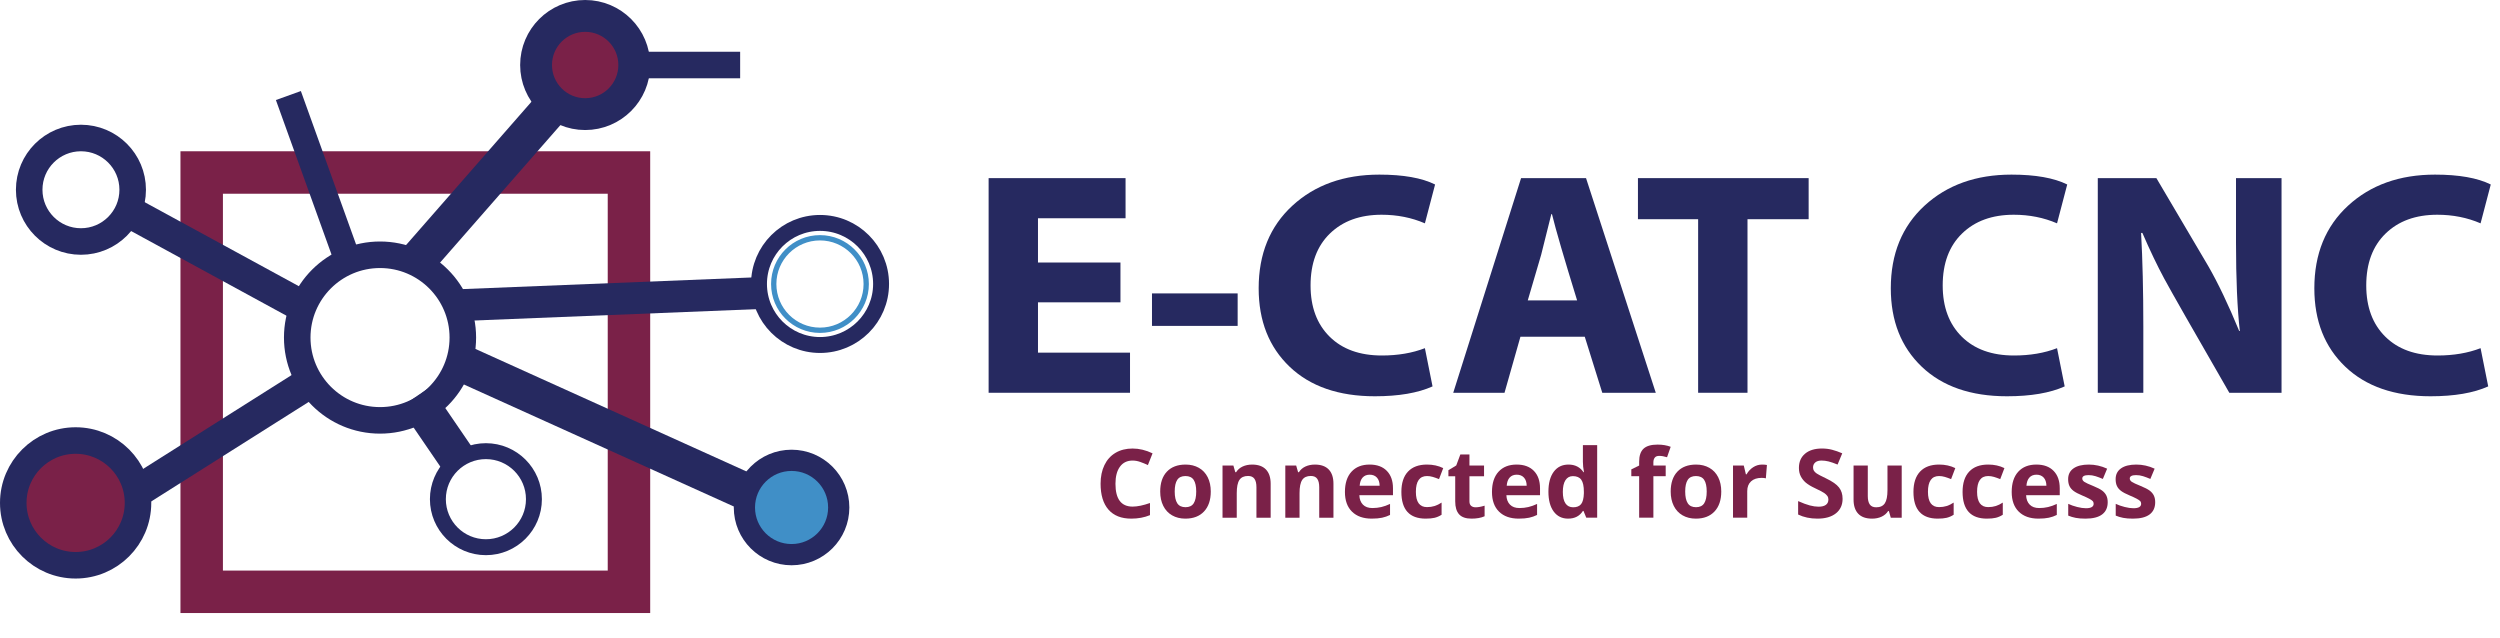 <?xml version="1.0" encoding="UTF-8"?><svg id="a" xmlns="http://www.w3.org/2000/svg" xmlns:xlink="http://www.w3.org/1999/xlink" viewBox="0 0 471.016 120.2"><defs><linearGradient id="b" x1="26" y1="81.773" x2="59.954" y2="81.773" gradientUnits="userSpaceOnUse"><stop offset="0" stop-color="#fff"/><stop offset="1" stop-color="#000"/></linearGradient></defs><path d="m211.102,49.46v7.5h-15.54v9.48h17.341v7.56h-26.641v-40.44h25.8v7.56h-16.5v8.34h15.54Z" style="fill:#262960;"/><path d="m217.041,55.28h16.14v6.12h-16.14v-6.12Z" style="fill:#262960;"/><path d="m268.461,65.6l1.439,7.2c-2.76,1.24-6.38,1.86-10.859,1.86-6.82,0-12.176-1.855-16.065-5.565s-5.835-8.635-5.835-14.775c0-6.48,2.119-11.67,6.359-15.57s9.7-5.85,16.381-5.85c4.5,0,8,.62,10.5,1.86l-1.92,7.32c-2.501-1.08-5.221-1.62-8.16-1.62-4.061,0-7.305,1.18-9.735,3.54-2.431,2.36-3.646,5.62-3.646,9.78,0,4.061,1.195,7.275,3.586,9.645,2.389,2.37,5.674,3.555,9.854,3.555,3.021,0,5.72-.46,8.101-1.38Z" style="fill:#262960;"/><path d="m298.579,63.44h-12.12l-3,10.56h-9.66l12.78-40.44h12.24l13.14,40.44h-10.08l-3.3-10.56Zm-10.739-6.84h9.299c-2.439-7.9-4.02-13.32-4.739-16.26h-.12l-1.92,7.68-2.52,8.58Z" style="fill:#262960;"/><path d="m319.939,74v-32.7h-11.34v-7.74h32.16v7.74h-11.52v32.7h-9.301Z" style="fill:#262960;"/><path d="m387.559,65.6l1.439,7.2c-2.76,1.24-6.381,1.86-10.861,1.86-6.82,0-12.174-1.855-16.064-5.565s-5.834-8.635-5.834-14.775c0-6.48,2.119-11.67,6.359-15.57s9.699-5.85,16.381-5.85c4.5,0,7.998.62,10.5,1.86l-1.92,7.32c-2.502-1.08-5.221-1.62-8.16-1.62-4.061,0-7.307,1.18-9.736,3.54-2.43,2.36-3.645,5.62-3.645,9.78,0,4.061,1.195,7.275,3.586,9.645,2.389,2.37,5.674,3.555,9.854,3.555,3.02,0,5.721-.46,8.102-1.38Z" style="fill:#262960;"/><path d="m403.816,74h-8.58v-40.44h11.041l9.75,16.53c1.859,3.221,3.811,7.311,5.85,12.27h.121c-.48-4.24-.721-9.799-.721-16.68v-12.12h8.58v40.44h-9.84c-6.861-11.9-10.951-19.075-12.27-21.525-1.32-2.45-2.691-5.315-4.111-8.595h-.24c.281,5.1.42,10.96.42,17.58v12.54Z" style="fill:#262960;"/><path d="m467.357,65.6l1.439,7.2c-2.76,1.24-6.379,1.86-10.859,1.86-6.82,0-12.176-1.855-16.064-5.565-3.891-3.71-5.836-8.635-5.836-14.775,0-6.48,2.119-11.67,6.359-15.57s9.701-5.85,16.381-5.85c4.5,0,8,.62,10.5,1.86l-1.92,7.32c-2.5-1.08-5.221-1.62-8.16-1.62-4.061,0-7.305,1.18-9.734,3.54-2.43,2.36-3.645,5.62-3.645,9.78,0,4.061,1.193,7.275,3.584,9.645,2.391,2.37,5.674,3.555,9.855,3.555,3.02,0,5.719-.46,8.1-1.38Z" style="fill:#262960;"/><rect x="38" y="32.5" width="80.5" height="79" style="fill:none; stroke:#7a2148; stroke-miterlimit:10; stroke-width:8px;"/><circle cx="71.6" cy="63.6" r="15.6" style="fill:none; stroke:#262960; stroke-miterlimit:10; stroke-width:5px;"/><circle cx="15.25" cy="35.75" r="9.75" style="fill:none; stroke:#262960; stroke-miterlimit:10; stroke-width:5px;"/><circle cx="154.5" cy="53.5" r="11.5" style="fill:none; stroke:#262960; stroke-miterlimit:10; stroke-width:3px;"/><circle cx="110.25" cy="12.25" r="9.25" style="fill:#7a2148; stroke:#262960; stroke-miterlimit:10; stroke-width:6px;"/><path d="m100.596,94.048c0,4.997-4.051,9.048-9.048,9.048-4.997,0-9.048-4.051-9.048-9.048,0-4.997,4.051-9.048,9.048-9.048,4.997,0,9.048,4.051,9.048,9.048Z" style="fill:none; stroke:#262960; stroke-miterlimit:10; stroke-width:3px;"/><circle cx="14.25" cy="94.75" r="11.75" style="fill:#7a2148; stroke:#262960; stroke-miterlimit:10; stroke-width:5px;"/><path d="m158.023,95.614c0,4.908-3.979,8.886-8.887,8.886s-8.886-3.978-8.886-8.886,3.978-8.887,8.886-8.887,8.887,3.979,8.887,8.887Z" style="fill:#408fc7; stroke:#262960; stroke-miterlimit:10; stroke-width:4px;"/><path d="m163.201,53.512c0,4.812-3.901,8.713-8.713,8.713-4.813,0-8.713-3.9-8.713-8.713,0-4.812,3.9-8.713,8.713-8.713,4.811,0,8.713,3.901,8.713,8.713Z" style="fill:none; stroke:#408fc7; stroke-miterlimit:10;"/><line x1="24.113" y1="39.795" x2="56.602" y2="57.5" style="fill:#272361; stroke:#262960; stroke-miterlimit:10; stroke-width:6px;"/><line x1="26" y1="92.5" x2="59.954" y2="71.046" style="fill:url(#b); stroke:#262960; stroke-miterlimit:10; stroke-width:6px;"/><line x1="78.25" y1="74.825" x2="86.386" y2="86.727" style="fill:#272361; stroke:#262960; stroke-miterlimit:10; stroke-width:7px;"/><line x1="104.5" y1="19.489" x2="78.25" y2="49.487" style="fill:#272361; stroke:#262960; stroke-miterlimit:10; stroke-width:7px;"/><line x1="86.511" y1="68.197" x2="140.25" y2="92.49" style="fill:#272361; stroke:#262960; stroke-miterlimit:10; stroke-width:7px;"/><line x1="119.5" y1="12.25" x2="139.449" y2="12.25" style="fill:#272361; stroke:#262960; stroke-miterlimit:10; stroke-width:5px;"/><line x1="65.365" y1="48.648" x2="54.333" y2="18" style="fill:#272361; stroke:#262960; stroke-miterlimit:10; stroke-width:5px;"/><line x1="86.386" y1="57.5" x2="143" y2="55.224" style="fill:none; stroke:#262960; stroke-miterlimit:10; stroke-width:6px;"/><path d="m213.387,86.772c-1.025,0-1.819.385-2.382,1.156s-.844,1.844-.844,3.221c0,2.865,1.075,4.298,3.226,4.298.902,0,1.995-.226,3.278-.677v2.285c-1.055.439-2.232.659-3.533.659-1.869,0-3.299-.567-4.289-1.701s-1.485-2.761-1.485-4.882c0-1.336.243-2.506.729-3.511s1.185-1.775,2.096-2.312,1.979-.804,3.204-.804c1.248,0,2.502.302,3.762.905l-.879,2.215c-.48-.229-.964-.428-1.45-.598s-.964-.255-1.433-.255Z" style="fill:#7a2148;"/><path d="m228.117,92.608c0,1.6-.422,2.851-1.266,3.753s-2.019,1.354-3.524,1.354c-.943,0-1.775-.207-2.496-.62s-1.274-1.006-1.661-1.78-.58-1.676-.58-2.707c0-1.605.419-2.854,1.257-3.744s2.016-1.336,3.533-1.336c.943,0,1.775.205,2.496.615s1.274.999,1.661,1.767.58,1.667.58,2.698Zm-6.794,0c0,.973.159,1.708.479,2.206.318.498.839.747,1.56.747.715,0,1.229-.248,1.542-.743s.471-1.232.471-2.21c0-.973-.158-1.702-.475-2.188s-.835-.729-1.556-.729c-.715,0-1.23.242-1.547.725s-.475,1.214-.475,2.193Z" style="fill:#7a2148;"/><path d="m239.402,97.539h-2.681v-5.739c0-.709-.126-1.241-.378-1.595s-.653-.532-1.204-.532c-.75,0-1.292.25-1.626.751s-.501,1.332-.501,2.492v4.623h-2.681v-9.826h2.048l.36,1.257h.149c.299-.475.71-.833,1.235-1.077.523-.243,1.12-.365,1.788-.365,1.143,0,2.01.309,2.602.927s.888,1.51.888,2.676v6.407Z" style="fill:#7a2148;"/><path d="m251.232,97.539h-2.681v-5.739c0-.709-.126-1.241-.378-1.595s-.653-.532-1.204-.532c-.75,0-1.292.25-1.626.751s-.501,1.332-.501,2.492v4.623h-2.681v-9.826h2.048l.36,1.257h.149c.299-.475.71-.833,1.235-1.077.523-.243,1.12-.365,1.788-.365,1.143,0,2.01.309,2.602.927s.888,1.51.888,2.676v6.407Z" style="fill:#7a2148;"/><path d="m258.439,97.714c-1.582,0-2.818-.437-3.709-1.31s-1.336-2.109-1.336-3.709c0-1.646.411-2.919,1.234-3.819s1.962-1.349,3.415-1.349c1.389,0,2.47.396,3.243,1.187s1.16,1.884,1.16,3.278v1.301h-6.337c.029.762.255,1.356.677,1.784s1.014.642,1.775.642c.592,0,1.151-.062,1.679-.185s1.078-.319,1.652-.589v2.074c-.469.234-.97.409-1.503.523s-1.184.171-1.951.171Zm-.378-8.279c-.568,0-1.014.18-1.336.541s-.507.872-.554,1.534h3.762c-.012-.662-.185-1.173-.519-1.534s-.785-.541-1.354-.541Z" style="fill:#7a2148;"/><path d="m268.617,97.714c-3.059,0-4.588-1.679-4.588-5.036,0-1.67.416-2.946,1.248-3.828s2.024-1.323,3.577-1.323c1.137,0,2.156.223,3.059.668l-.791,2.074c-.422-.17-.814-.309-1.178-.417s-.727-.163-1.09-.163c-1.395,0-2.092.99-2.092,2.971,0,1.922.697,2.883,2.092,2.883.516,0,.993-.069,1.433-.207s.879-.353,1.318-.646v2.294c-.434.275-.872.466-1.314.571s-1,.158-1.674.158Z" style="fill:#7a2148;"/><path d="m278.021,95.579c.469,0,1.031-.103,1.688-.308v1.995c-.668.299-1.488.448-2.461.448-1.072,0-1.854-.271-2.343-.813s-.733-1.355-.733-2.439v-4.737h-1.283v-1.134l1.477-.896.773-2.074h1.714v2.092h2.751v2.013h-2.751v4.737c0,.381.106.662.32.844s.497.272.849.272Z" style="fill:#7a2148;"/><path d="m286.143,97.714c-1.582,0-2.818-.437-3.709-1.31s-1.336-2.109-1.336-3.709c0-1.646.411-2.919,1.234-3.819s1.962-1.349,3.415-1.349c1.389,0,2.47.396,3.243,1.187s1.16,1.884,1.16,3.278v1.301h-6.337c.029.762.255,1.356.677,1.784s1.014.642,1.775.642c.592,0,1.151-.062,1.679-.185s1.078-.319,1.652-.589v2.074c-.469.234-.97.409-1.503.523s-1.184.171-1.951.171Zm-.378-8.279c-.568,0-1.014.18-1.336.541s-.507.872-.554,1.534h3.762c-.012-.662-.185-1.173-.519-1.534s-.785-.541-1.354-.541Z" style="fill:#7a2148;"/><path d="m295.441,97.714c-1.154,0-2.061-.448-2.721-1.345-.658-.896-.988-2.139-.988-3.727,0-1.611.335-2.867,1.006-3.766s1.596-1.349,2.773-1.349c1.236,0,2.18.48,2.83,1.441h.088c-.135-.732-.202-1.386-.202-1.96v-3.146h2.689v13.676h-2.057l-.519-1.274h-.114c-.609.967-1.538,1.45-2.786,1.45Zm.94-2.136c.686,0,1.188-.199,1.507-.598s.494-1.075.523-2.03v-.29c0-1.055-.162-1.811-.488-2.268-.324-.457-.854-.686-1.586-.686-.598,0-1.062.253-1.393.76-.332.507-.497,1.244-.497,2.21s.167,1.692.501,2.175.812.725,1.433.725Z" style="fill:#7a2148;"/><path d="m313.828,89.725h-2.32v7.813h-2.681v-7.813h-1.477v-1.292l1.477-.721v-.721c0-1.119.275-1.937.826-2.452s1.433-.773,2.646-.773c.926,0,1.749.138,2.47.413l-.686,1.969c-.539-.17-1.037-.255-1.494-.255-.381,0-.656.113-.826.338s-.255.514-.255.866v.615h2.32v2.013Z" style="fill:#7a2148;"/><path d="m324.296,92.608c0,1.6-.422,2.851-1.266,3.753s-2.019,1.354-3.524,1.354c-.943,0-1.775-.207-2.496-.62s-1.274-1.006-1.661-1.78-.58-1.676-.58-2.707c0-1.605.419-2.854,1.257-3.744s2.016-1.336,3.533-1.336c.943,0,1.775.205,2.496.615s1.274.999,1.661,1.767.58,1.667.58,2.698Zm-6.794,0c0,.973.159,1.708.479,2.206.318.498.839.747,1.56.747.715,0,1.229-.248,1.542-.743s.471-1.232.471-2.21c0-.973-.158-1.702-.475-2.188s-.835-.729-1.556-.729c-.715,0-1.23.242-1.547.725s-.475,1.214-.475,2.193Z" style="fill:#7a2148;"/><path d="m331.995,87.528c.363,0,.665.026.905.079l-.202,2.514c-.217-.059-.48-.088-.791-.088-.855,0-1.522.22-2,.659s-.716,1.055-.716,1.846v5.001h-2.681v-9.826h2.03l.396,1.652h.132c.305-.551.716-.995,1.235-1.332.518-.337,1.082-.505,1.691-.505Z" style="fill:#7a2148;"/><path d="m347.156,93.97c0,1.16-.417,2.074-1.253,2.742-.834.668-1.996,1.002-3.484,1.002-1.371,0-2.584-.258-3.639-.773v-2.531c.867.387,1.601.659,2.201.817s1.15.237,1.648.237c.598,0,1.056-.114,1.375-.343s.479-.568.479-1.02c0-.252-.07-.476-.211-.672s-.347-.385-.62-.567c-.271-.182-.827-.472-1.665-.87-.785-.369-1.374-.724-1.767-1.063s-.706-.735-.94-1.187-.352-.979-.352-1.582c0-1.137.385-2.03,1.155-2.681s1.836-.976,3.195-.976c.668,0,1.305.079,1.912.237.605.158,1.24.381,1.902.668l-.879,2.118c-.686-.281-1.252-.478-1.701-.589-.447-.111-.889-.167-1.322-.167-.516,0-.911.12-1.187.36s-.413.554-.413.94c0,.24.056.45.167.628s.288.352.532.519c.242.167.818.467,1.727.901,1.201.574,2.024,1.15,2.47,1.727s.668,1.285.668,2.123Z" style="fill:#7a2148;"/><path d="m356.235,97.539l-.36-1.257h-.141c-.287.457-.694.81-1.222,1.059s-1.128.374-1.802.374c-1.154,0-2.024-.309-2.61-.927s-.879-1.507-.879-2.667v-6.407h2.681v5.739c0,.709.126,1.241.378,1.595s.653.532,1.204.532c.75,0,1.292-.25,1.626-.751s.501-1.332.501-2.492v-4.623h2.681v9.826h-2.057Z" style="fill:#7a2148;"/><path d="m365.095,97.714c-3.059,0-4.588-1.679-4.588-5.036,0-1.67.416-2.946,1.248-3.828s2.024-1.323,3.577-1.323c1.137,0,2.156.223,3.059.668l-.791,2.074c-.422-.17-.814-.309-1.178-.417s-.727-.163-1.09-.163c-1.395,0-2.092.99-2.092,2.971,0,1.922.697,2.883,2.092,2.883.516,0,.993-.069,1.433-.207s.879-.353,1.318-.646v2.294c-.434.275-.872.466-1.314.571s-1,.158-1.674.158Z" style="fill:#7a2148;"/><path d="m374.35,97.714c-3.059,0-4.588-1.679-4.588-5.036,0-1.67.416-2.946,1.248-3.828s2.024-1.323,3.577-1.323c1.137,0,2.156.223,3.059.668l-.791,2.074c-.422-.17-.814-.309-1.178-.417s-.727-.163-1.09-.163c-1.395,0-2.092.99-2.092,2.971,0,1.922.697,2.883,2.092,2.883.516,0,.993-.069,1.433-.207s.879-.353,1.318-.646v2.294c-.434.275-.872.466-1.314.571s-1,.158-1.674.158Z" style="fill:#7a2148;"/><path d="m384.062,97.714c-1.582,0-2.818-.437-3.709-1.31s-1.336-2.109-1.336-3.709c0-1.646.411-2.919,1.234-3.819s1.962-1.349,3.415-1.349c1.389,0,2.47.396,3.243,1.187s1.16,1.884,1.16,3.278v1.301h-6.337c.029.762.255,1.356.677,1.784s1.014.642,1.775.642c.592,0,1.151-.062,1.679-.185s1.078-.319,1.652-.589v2.074c-.469.234-.97.409-1.503.523s-1.184.171-1.951.171Zm-.378-8.279c-.568,0-1.014.18-1.336.541s-.507.872-.554,1.534h3.762c-.012-.662-.185-1.173-.519-1.534s-.785-.541-1.354-.541Z" style="fill:#7a2148;"/><path d="m397.104,94.621c0,1.008-.351,1.775-1.051,2.303s-1.747.791-3.142.791c-.715,0-1.324-.048-1.828-.145s-.976-.239-1.415-.426v-2.215c.498.234,1.059.431,1.684.589.623.158,1.173.237,1.647.237.973,0,1.459-.281,1.459-.844,0-.211-.064-.382-.193-.514s-.352-.281-.668-.448-.738-.362-1.266-.584c-.756-.316-1.312-.609-1.665-.879-.355-.27-.613-.579-.773-.927-.162-.349-.242-.778-.242-1.288,0-.873.338-1.548,1.016-2.026.676-.478,1.636-.716,2.878-.716,1.184,0,2.335.258,3.454.773l-.809,1.934c-.492-.211-.952-.384-1.38-.519s-.864-.202-1.31-.202c-.791,0-1.187.214-1.187.642,0,.24.128.448.382.624.256.176.813.437,1.675.782.768.311,1.33.601,1.688.87s.621.58.791.932.255.771.255,1.257Z" style="fill:#7a2148;"/><path d="m406.052,94.621c0,1.008-.351,1.775-1.051,2.303s-1.747.791-3.142.791c-.715,0-1.324-.048-1.828-.145s-.976-.239-1.415-.426v-2.215c.498.234,1.059.431,1.684.589.623.158,1.173.237,1.647.237.973,0,1.459-.281,1.459-.844,0-.211-.064-.382-.193-.514s-.352-.281-.668-.448-.738-.362-1.266-.584c-.756-.316-1.312-.609-1.665-.879-.355-.27-.613-.579-.773-.927-.162-.349-.242-.778-.242-1.288,0-.873.338-1.548,1.016-2.026.676-.478,1.636-.716,2.878-.716,1.184,0,2.335.258,3.454.773l-.809,1.934c-.492-.211-.952-.384-1.38-.519s-.864-.202-1.31-.202c-.791,0-1.187.214-1.187.642,0,.24.128.448.382.624.256.176.813.437,1.675.782.768.311,1.33.601,1.688.87s.621.58.791.932.255.771.255,1.257Z" style="fill:#7a2148;"/></svg>
